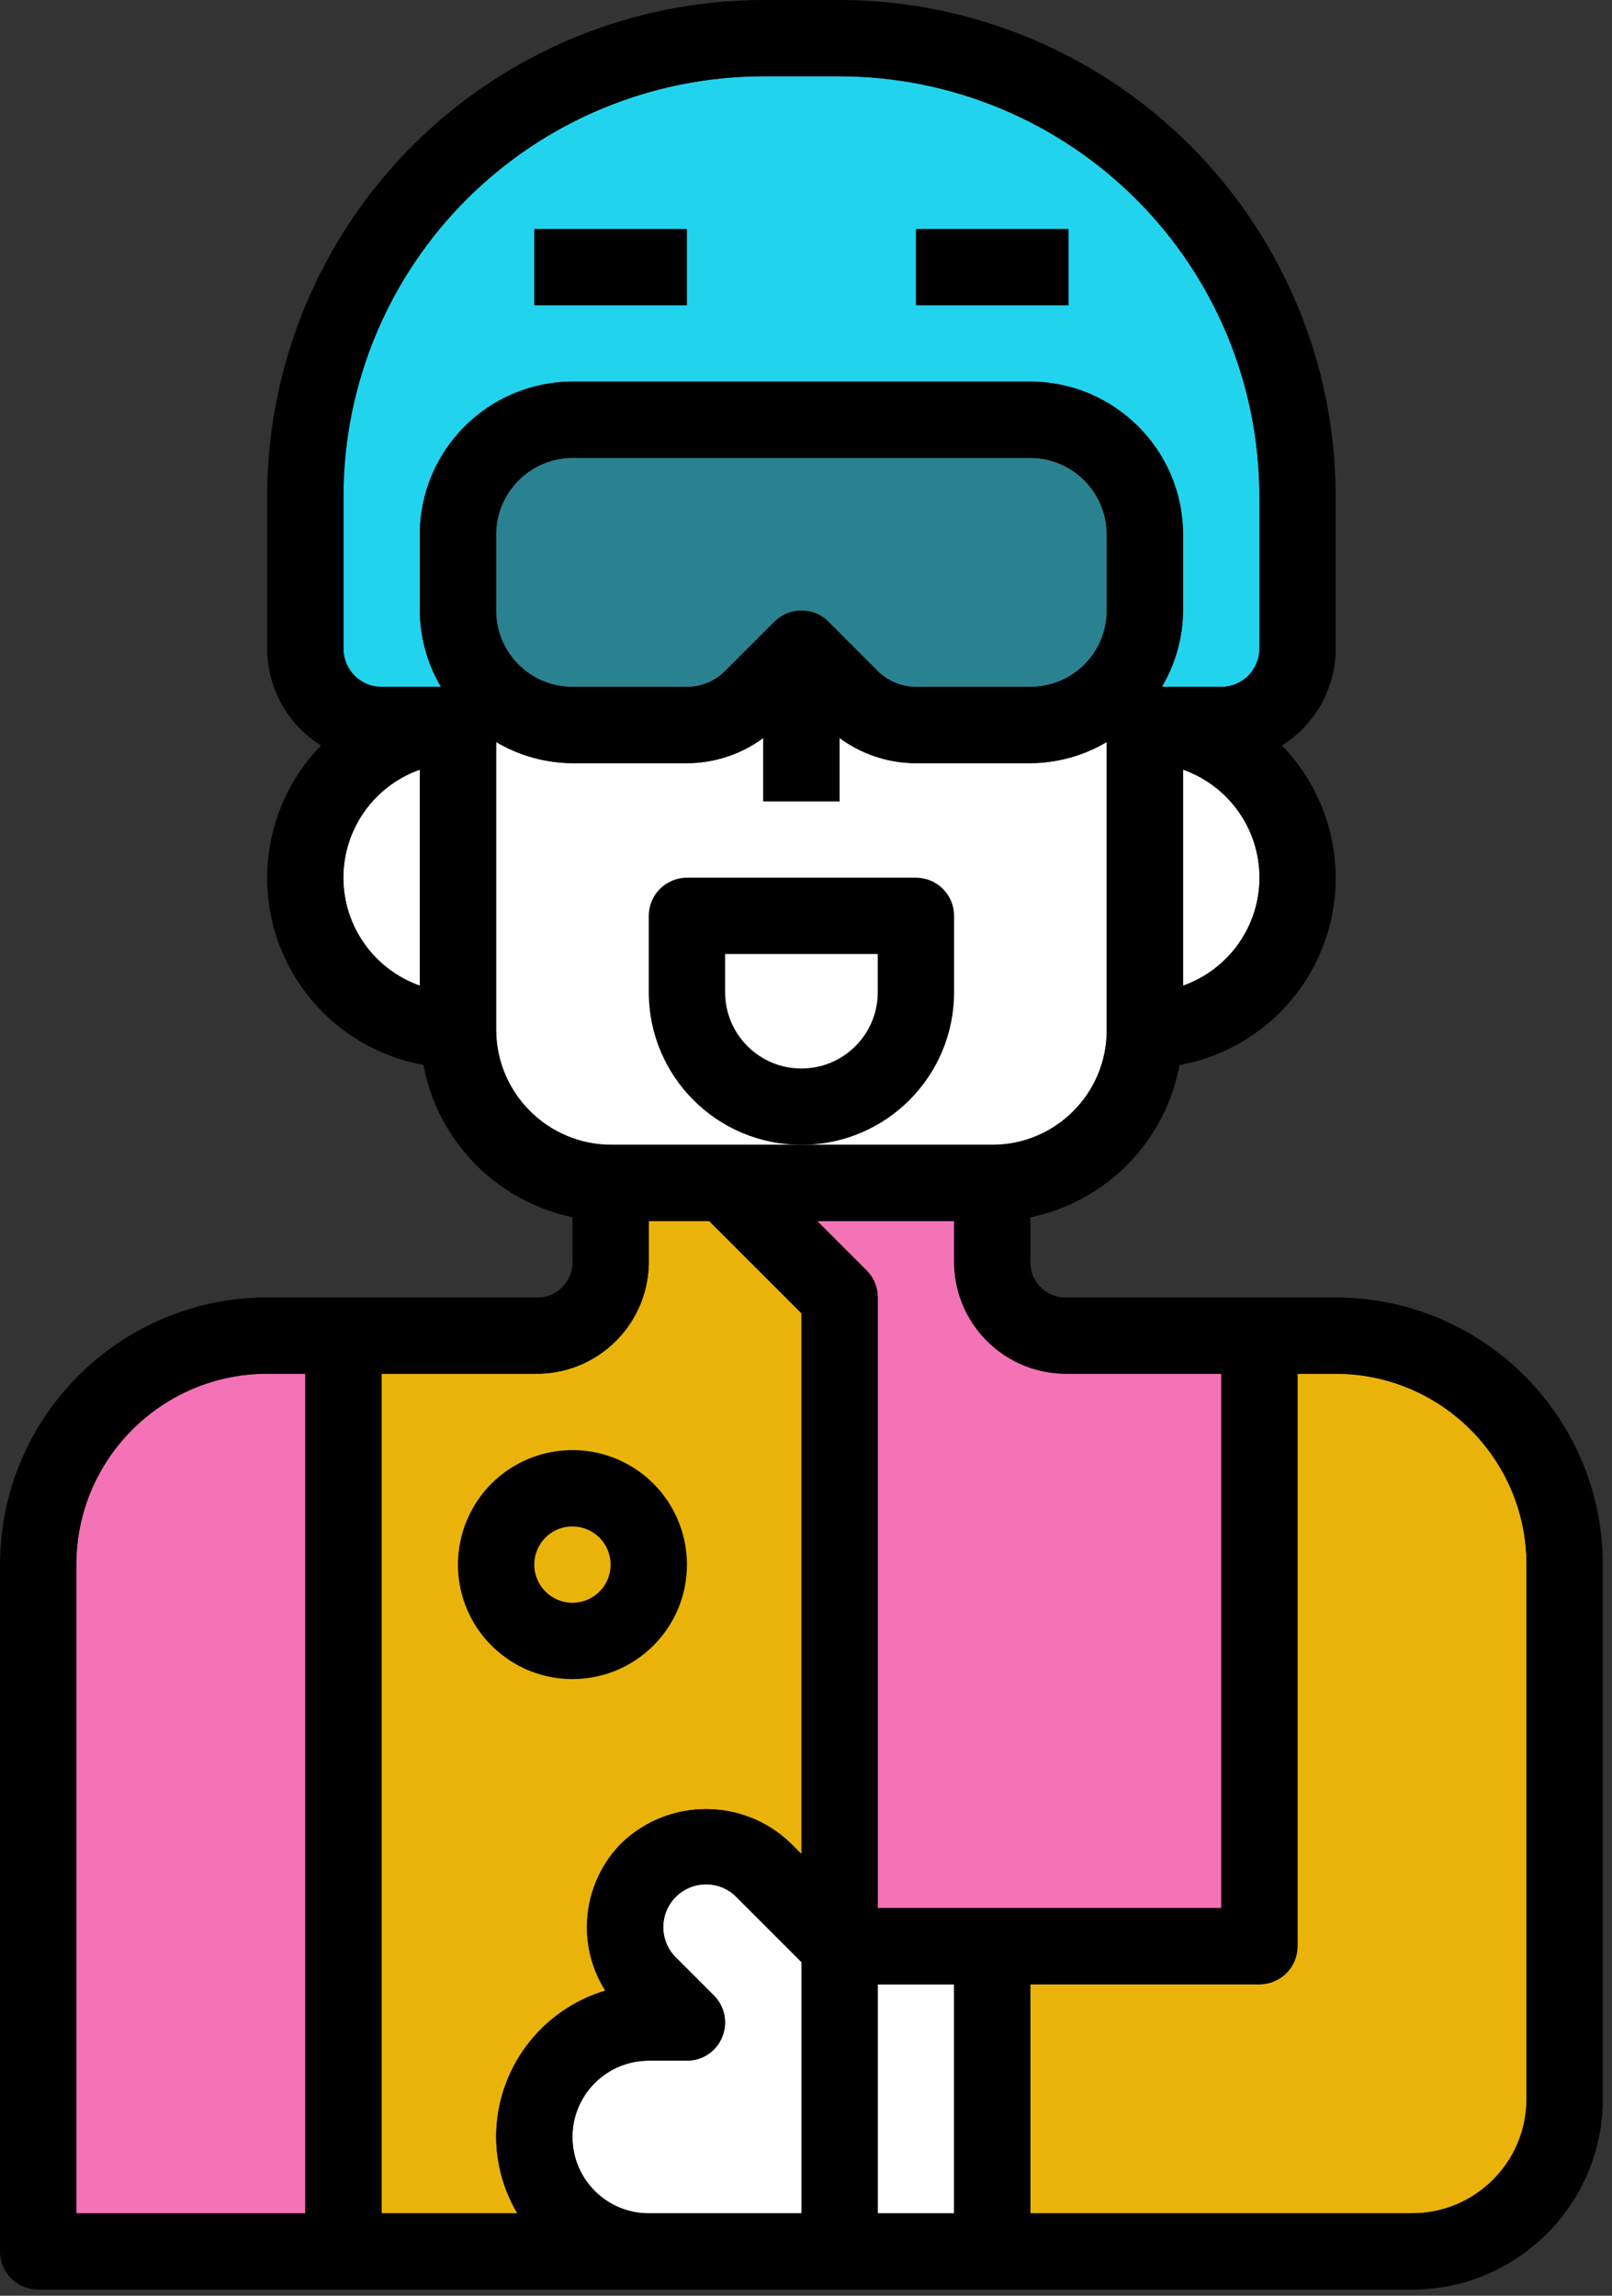 <?xml version="1.0" encoding="UTF-8"?>
<svg width="66px" height="94px" viewBox="0 0 66 94" version="1.1" xmlns="http://www.w3.org/2000/svg" xmlns:xlink="http://www.w3.org/1999/xlink">
    <rect x="0" y="0" width="66" height="94" fill="#333333" stroke="none"/>
    <title>Artboard</title>
    <g id="Artboard" stroke="none" stroke-width="1" fill="none" fill-rule="evenodd">
        <path d="M32.814,90.625 L26.563,90.625 C24.837,90.625 23.438,89.227 23.438,87.5 C23.438,85.773 24.837,84.375 26.563,84.375 L28.126,84.375 C28.759,84.375 29.329,83.996 29.567,83.41 C29.81,82.828 29.677,82.156 29.231,81.707 L27.669,80.145 C26.985,79.461 26.985,78.352 27.669,77.668 C28.353,76.984 29.462,76.984 30.146,77.668 L32.814,80.336 L32.814,90.625 Z" id="Path" fill="#FFFFFF"></path>
        <polygon id="Path" fill="#FFFFFF" points="39.063 90.625 35.938 90.625 35.938 81.25 39.063 81.25"></polygon>
        <path d="M48.438,40.358 L48.438,31.514 C50.313,32.178 51.567,33.948 51.567,35.936 C51.567,37.924 50.313,39.694 48.438,40.358 Z" id="Path" fill="#FFFFFF"></path>
        <path d="M17.188,40.358 C15.313,39.694 14.059,37.924 14.059,35.936 C14.059,33.948 15.313,32.178 17.188,31.514 L17.188,40.358 Z" id="Path" fill="#FFFFFF"></path>
        <path d="M20.313,42.155 L20.313,30.382 C21.258,30.945 22.336,31.241 23.438,31.249 L28.125,31.249 C29.25,31.249 30.344,30.886 31.25,30.218 L31.25,32.812 L34.375,32.812 L34.375,30.218 C35.282,30.886 36.375,31.249 37.5,31.249 L42.188,31.249 C43.29,31.241 44.368,30.945 45.313,30.382 L45.313,42.187 C45.313,44.777 43.215,46.875 40.625,46.875 L25.031,46.875 C22.426,46.871 20.317,44.761 20.313,42.156 L20.313,42.155 Z" id="Path" fill="#FFFFFF"></path>
        <path d="M3.125,64.062 C3.129,59.749 6.625,56.253 10.938,56.249 L12.5,56.249 L12.5,90.624 L3.125,90.624 L3.125,64.062 Z" id="Path" fill="#F472B6"></path>
        <path d="M15.625,56.249 L21.875,56.249 C23.125,56.276 24.336,55.792 25.219,54.905 C26.106,54.022 26.59,52.811 26.563,51.561 L26.563,49.999 L29.04,49.999 L32.813,53.772 L32.813,75.913 L32.356,75.456 C30.426,73.613 27.387,73.613 25.458,75.456 C23.848,77.07 23.567,79.581 24.782,81.507 C22.133,82.3 20.317,84.734 20.313,87.499 C20.321,88.601 20.618,89.679 21.18,90.624 L15.625,90.624 L15.625,56.249 Z" id="Path" fill="#EAB309"></path>
        <path d="M43.75,56.249 L50,56.249 L50,78.124 L35.938,78.124 L35.938,53.124 C35.938,52.71 35.774,52.312 35.481,52.019 L33.462,49.999 L39.064,49.999 L39.064,51.562 C39.036,52.812 39.521,54.022 40.407,54.905 C41.29,55.792 42.501,56.276 43.751,56.249 L43.75,56.249 Z" id="Path" fill="#F472B6"></path>
        <path d="M53.125,79.687 L53.125,56.249 L54.688,56.249 C59,56.253 62.497,59.749 62.5,64.062 L62.5,85.937 C62.5,88.526 60.403,90.624 57.813,90.624 L42.188,90.624 L42.188,81.249 L51.563,81.249 C51.977,81.249 52.375,81.085 52.668,80.792 C52.961,80.499 53.125,80.101 53.125,79.687 L53.125,79.687 Z" id="Path" fill="#EAB309"></path>
        <path d="M17.188,21.901 L17.188,24.999 C17.196,26.1 17.493,27.178 18.055,28.124 L15.625,28.124 C14.762,28.124 14.063,27.425 14.063,26.561 L14.063,20.311 C14.067,15.753 15.879,11.385 19.102,8.163 C22.325,4.941 26.692,3.128 31.25,3.124 L34.375,3.124 C38.934,3.128 43.301,4.941 46.523,8.163 C49.746,11.386 51.558,15.753 51.562,20.311 L51.562,26.561 C51.562,26.975 51.398,27.374 51.105,27.667 C50.812,27.96 50.414,28.124 50,28.124 L47.57,28.124 C48.132,27.178 48.429,26.1 48.437,24.999 L48.437,21.897 C48.441,18.44 45.644,15.636 42.187,15.624 L23.437,15.624 C19.98,15.636 17.183,18.44 17.187,21.897 L17.188,21.901 Z" id="Path" fill="#22D3EE"></path>
        <path d="M45.313,24.999 C45.313,25.827 44.985,26.624 44.399,27.21 C43.813,27.796 43.016,28.124 42.188,28.124 L37.501,28.124 C36.915,28.124 36.352,27.89 35.938,27.476 L33.919,25.456 C33.309,24.847 32.317,24.847 31.708,25.456 L29.688,27.476 C29.274,27.89 28.712,28.124 28.126,28.124 L23.438,28.124 C21.712,28.124 20.313,26.726 20.313,24.999 L20.313,21.897 C20.309,20.167 21.708,18.757 23.438,18.749 L42.188,18.749 C43.919,18.757 45.317,20.167 45.313,21.897 L45.313,24.999 Z" id="Path" fill="#22D3EE" opacity="0.5"></path>
        <path d="M28.125,64.063 C28.125,62.169 26.985,60.458 25.231,59.731 C23.481,59.008 21.465,59.407 20.122,60.747 C18.782,62.09 18.383,64.106 19.106,65.856 C19.833,67.61 21.543,68.751 23.438,68.751 C26.028,68.751 28.125,66.653 28.125,64.063 L28.125,64.063 Z M21.875,64.063 C21.875,63.43 22.254,62.86 22.84,62.618 C23.422,62.38 24.094,62.512 24.543,62.958 C24.989,63.407 25.122,64.079 24.883,64.661 C24.641,65.247 24.071,65.626 23.438,65.626 C22.575,65.626 21.875,64.926 21.875,64.063 L21.875,64.063 Z" id="badge" fill="#000000" fill-rule="nonzero"></path>
        <polygon id="vent-l" fill="#000000" fill-rule="nonzero" points="21.875 9.375 28.125 9.375 28.125 12.5 21.875 12.5"></polygon>
        <polygon id="vent-r" fill="#000000" fill-rule="nonzero" points="37.501 9.375 43.751 9.375 43.751 12.5 37.501 12.5"></polygon>
        <path d="M1.563,93.75 L57.813,93.75 C62.126,93.746 65.622,90.25 65.626,85.938 L65.626,64.063 C65.618,58.023 60.728,53.133 54.688,53.125 L43.75,53.125 C43.324,53.16 42.91,53.007 42.609,52.703 C42.305,52.402 42.152,51.988 42.187,51.562 L42.187,49.843 C45.301,49.199 47.715,46.734 48.293,43.609 C51.125,43.093 53.441,41.062 54.316,38.324 C55.195,35.585 54.488,32.585 52.484,30.523 C53.852,29.671 54.684,28.175 54.687,26.562 L54.687,20.312 C54.68,14.925 52.539,9.765 48.73,5.957 C44.922,2.148 39.762,0.008 34.375,0 L31.25,0 C25.864,0.008 20.703,2.148 16.895,5.957 C13.087,9.766 10.946,14.926 10.938,20.312 L10.938,26.562 C10.942,28.171 11.774,29.671 13.142,30.523 C11.138,32.585 10.431,35.585 11.31,38.324 C12.188,41.062 14.505,43.093 17.337,43.605 C17.923,46.726 20.329,49.187 23.438,49.843 L23.438,51.562 C23.474,51.988 23.321,52.402 23.017,52.703 C22.716,53.007 22.302,53.16 21.876,53.124 L10.938,53.124 C4.899,53.132 0.008,58.023 0,64.062 L0,92.187 C0,92.602 0.164,93 0.457,93.293 C0.75,93.586 1.148,93.75 1.563,93.75 L1.563,93.75 Z M32.814,90.625 L26.563,90.625 C24.837,90.625 23.438,89.227 23.438,87.5 C23.438,85.773 24.837,84.375 26.563,84.375 L28.126,84.375 C28.759,84.375 29.329,83.996 29.567,83.41 C29.81,82.828 29.677,82.156 29.231,81.707 L27.669,80.145 C26.985,79.461 26.985,78.352 27.669,77.668 C28.353,76.984 29.462,76.984 30.146,77.668 L32.814,80.336 L32.814,90.625 Z M39.063,90.625 L35.938,90.625 L35.938,81.25 L39.063,81.25 L39.063,90.625 Z M53.125,79.687 L53.125,56.249 L54.688,56.249 C59,56.253 62.497,59.749 62.5,64.062 L62.5,85.937 C62.5,88.526 60.403,90.624 57.813,90.624 L42.188,90.624 L42.188,81.249 L51.563,81.249 C51.977,81.249 52.375,81.085 52.668,80.792 C52.961,80.499 53.125,80.101 53.125,79.687 L53.125,79.687 Z M43.75,56.249 L50,56.249 L50,78.124 L35.938,78.124 L35.938,53.124 C35.938,52.71 35.774,52.312 35.481,52.019 L33.462,49.999 L39.064,49.999 L39.064,51.562 C39.036,52.812 39.521,54.022 40.407,54.905 C41.29,55.792 42.501,56.276 43.751,56.249 L43.75,56.249 Z M45.313,24.999 C45.313,25.827 44.985,26.624 44.399,27.21 C43.813,27.796 43.016,28.124 42.188,28.124 L37.501,28.124 C36.915,28.124 36.352,27.89 35.938,27.476 L33.919,25.456 C33.309,24.847 32.317,24.847 31.708,25.456 L29.688,27.476 C29.274,27.89 28.712,28.124 28.126,28.124 L23.438,28.124 C21.712,28.124 20.313,26.726 20.313,24.999 L20.313,21.897 C20.309,20.167 21.708,18.757 23.438,18.749 L42.188,18.749 C43.919,18.757 45.317,20.167 45.313,21.897 L45.313,24.999 Z M48.438,40.358 L48.438,31.514 C50.313,32.178 51.567,33.948 51.567,35.936 C51.567,37.924 50.313,39.694 48.438,40.358 Z M17.188,40.358 C15.313,39.694 14.059,37.924 14.059,35.936 C14.059,33.948 15.313,32.178 17.188,31.514 L17.188,40.358 Z M17.188,21.901 L17.188,24.999 C17.196,26.1 17.493,27.178 18.055,28.124 L15.625,28.124 C14.762,28.124 14.063,27.425 14.063,26.561 L14.063,20.311 C14.067,15.753 15.879,11.385 19.102,8.163 C22.325,4.941 26.692,3.128 31.25,3.124 L34.375,3.124 C38.934,3.128 43.301,4.941 46.523,8.163 C49.746,11.386 51.558,15.753 51.562,20.311 L51.562,26.561 C51.562,26.975 51.398,27.374 51.105,27.667 C50.812,27.96 50.414,28.124 50,28.124 L47.57,28.124 C48.132,27.178 48.429,26.1 48.437,24.999 L48.437,21.897 C48.441,18.44 45.644,15.636 42.187,15.624 L23.437,15.624 C19.98,15.636 17.183,18.44 17.187,21.897 L17.188,21.901 Z M20.313,42.155 L20.313,30.382 C21.258,30.945 22.336,31.241 23.438,31.249 L28.125,31.249 C29.25,31.249 30.344,30.886 31.25,30.218 L31.25,32.812 L34.375,32.812 L34.375,30.218 C35.282,30.886 36.375,31.249 37.5,31.249 L42.188,31.249 C43.29,31.241 44.368,30.945 45.313,30.382 L45.313,42.187 C45.313,44.777 43.215,46.875 40.625,46.875 L25.031,46.875 C22.426,46.871 20.317,44.761 20.313,42.156 L20.313,42.155 Z M15.625,56.249 L21.875,56.249 C23.125,56.276 24.336,55.792 25.219,54.905 C26.106,54.022 26.59,52.811 26.563,51.561 L26.563,49.999 L29.04,49.999 L32.813,53.772 L32.813,75.913 L32.356,75.456 C30.426,73.613 27.387,73.613 25.458,75.456 C23.848,77.07 23.567,79.581 24.782,81.507 C22.133,82.3 20.317,84.734 20.313,87.499 C20.321,88.601 20.618,89.679 21.18,90.624 L15.625,90.624 L15.625,56.249 Z M3.125,64.062 C3.129,59.749 6.625,56.253 10.938,56.249 L12.5,56.249 L12.5,90.624 L3.125,90.624 L3.125,64.062 Z" id="Shape" fill="#000000" fill-rule="nonzero"></path>
        <path d="M39.063,40.625 L39.063,37.5 C39.063,37.086 38.899,36.688 38.606,36.395 C38.313,36.102 37.915,35.938 37.501,35.938 L28.126,35.938 C27.263,35.938 26.563,36.637 26.563,37.5 L26.563,40.625 C26.563,44.078 29.36,46.875 32.813,46.875 C36.267,46.875 39.063,44.078 39.063,40.625 L39.063,40.625 Z M35.938,40.625 C35.938,42.352 34.54,43.75 32.813,43.75 C31.087,43.75 29.688,42.352 29.688,40.625 L29.688,39.063 L35.938,39.063 L35.938,40.625 Z" id="mouth" fill="#000000" fill-rule="nonzero"></path>
    </g>
</svg>